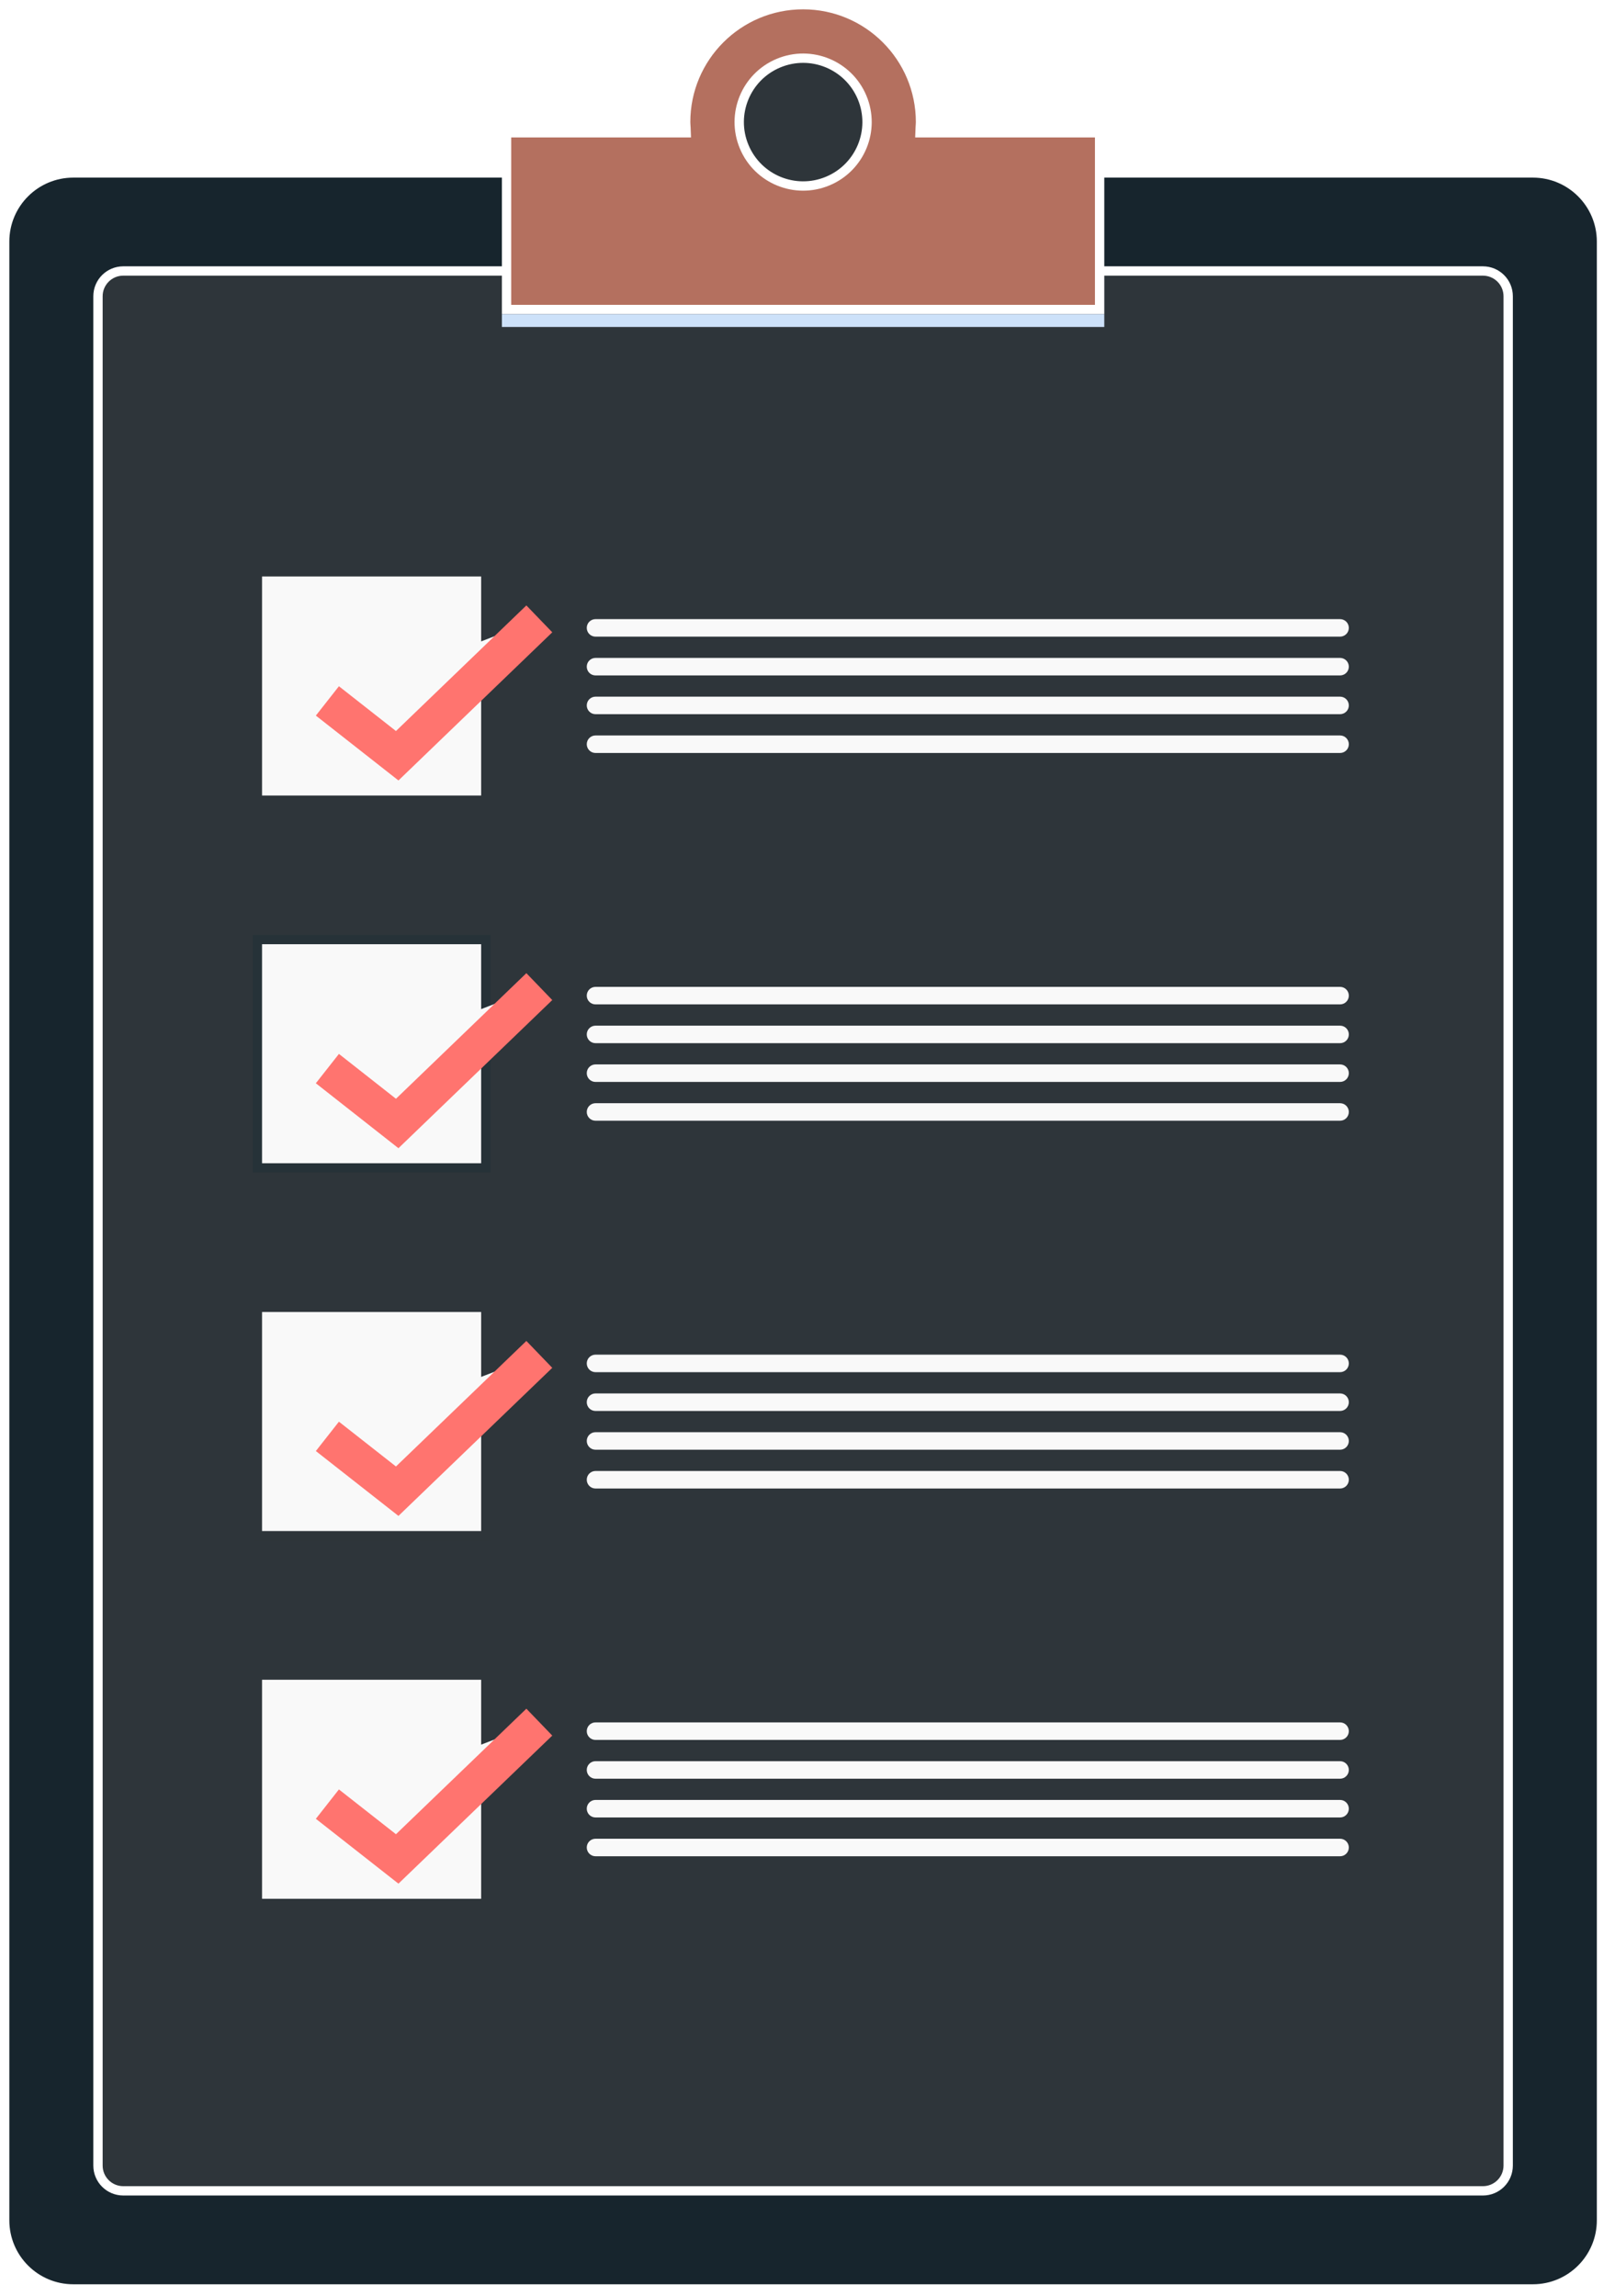 <svg width="173" height="246" viewBox="0 0 173 246" fill="none" xmlns="http://www.w3.org/2000/svg">
<path d="M7.852 18.531H164.202C168.262 18.531 171.554 21.823 171.554 25.884V237.897C171.554 241.958 168.262 245.25 164.202 245.25H7.852C3.792 245.25 0.5 241.958 0.5 237.897V25.884C0.5 21.823 3.792 18.531 7.852 18.531Z" fill="#17252D" stroke="white"/>
<path d="M13.204 29.035H158.85C160.346 29.035 161.558 30.247 161.558 31.743V232.032C161.558 233.527 160.346 234.739 158.85 234.739H13.204C11.708 234.739 10.496 233.527 10.496 232.032V31.743C10.496 30.247 11.708 29.035 13.204 29.035Z" fill="#2E353A" stroke="white"/>
<path d="M98.573 13.708L98.553 14.227H99.073H117.792V33.161H54.262V14.227H72.981H73.501L73.481 13.708C73.477 13.613 73.471 13.517 73.465 13.43C73.463 13.409 73.462 13.389 73.46 13.369C73.453 13.263 73.448 13.169 73.448 13.079C73.448 6.134 79.082 0.5 86.027 0.5C92.972 0.5 98.606 6.134 98.606 13.079C98.606 13.174 98.601 13.268 98.594 13.372C98.592 13.392 98.591 13.412 98.589 13.433C98.583 13.519 98.577 13.613 98.573 13.708Z" fill="#B4705F" stroke="white"/>
<path d="M92.351 10.448C93.805 13.938 92.156 17.946 88.666 19.401C85.177 20.856 81.168 19.206 79.714 15.716C78.259 12.227 79.909 8.219 83.398 6.764C86.888 5.309 90.896 6.959 92.351 10.448Z" fill="#2E353A" stroke="white"/>
<g style="mix-blend-mode:multiply">
<path d="M118.292 33.664H53.762V35.035H118.292V33.664Z" fill="#CDE1F9"/>
</g>
<path d="M52.041 61.266H27.57V85.737H52.041V61.266Z" fill="#F9F9F9" stroke="#2E353A" stroke-miterlimit="10"/>
<g filter="url(#filter0_d_815_1544)">
<path d="M33.07 73.1L40.549 78.975L55.772 64.309" fill="#F9F9F9"/>
<path d="M33.07 73.1L40.549 78.975L55.772 64.309" stroke="#FF746F" stroke-width="4" stroke-miterlimit="10"/>
</g>
<path d="M143.548 68.214H63.794C63.271 68.214 62.855 67.79 62.855 67.275C62.855 66.751 63.279 66.336 63.794 66.336H143.548C144.071 66.336 144.487 66.76 144.487 67.275C144.487 67.798 144.063 68.214 143.548 68.214Z" fill="#F9F9F9"/>
<path d="M143.548 72.37H63.794C63.271 72.37 62.855 71.946 62.855 71.431C62.855 70.908 63.279 70.492 63.794 70.492H143.548C144.071 70.492 144.487 70.916 144.487 71.431C144.487 71.955 144.063 72.37 143.548 72.37Z" fill="#F9F9F9"/>
<path d="M143.548 76.522H63.794C63.271 76.522 62.855 76.099 62.855 75.584C62.855 75.06 63.279 74.644 63.794 74.644H143.548C144.071 74.644 144.487 75.068 144.487 75.584C144.487 76.107 144.063 76.522 143.548 76.522Z" fill="#F9F9F9"/>
<path d="M143.548 80.679H63.794C63.271 80.679 62.855 80.255 62.855 79.74C62.855 79.216 63.279 78.801 63.794 78.801H143.548C144.071 78.801 144.487 79.225 144.487 79.74C144.487 80.263 144.063 80.679 143.548 80.679Z" fill="#F9F9F9"/>
<path d="M52.041 100.668H27.57V125.139H52.041V100.668Z" fill="#F9F9F9" stroke="#263238" stroke-miterlimit="10"/>
<g filter="url(#filter1_d_815_1544)">
<path d="M33.07 112.494L40.549 118.377L55.772 103.711" fill="#F9F9F9"/>
<path d="M33.07 112.494L40.549 118.377L55.772 103.711" stroke="#FF746F" stroke-width="4" stroke-miterlimit="10"/>
</g>
<path d="M143.548 107.616H63.794C63.271 107.616 62.855 107.192 62.855 106.677C62.855 106.154 63.279 105.738 63.794 105.738H143.548C144.071 105.738 144.487 106.162 144.487 106.677C144.487 107.201 144.063 107.616 143.548 107.616Z" fill="#F9F9F9"/>
<path d="M143.548 111.772H63.794C63.271 111.772 62.855 111.349 62.855 110.833C62.855 110.31 63.279 109.895 63.794 109.895H143.548C144.071 109.895 144.487 110.318 144.487 110.833C144.487 111.357 144.063 111.772 143.548 111.772Z" fill="#F9F9F9"/>
<path d="M143.548 115.925H63.794C63.271 115.925 62.855 115.501 62.855 114.986C62.855 114.462 63.279 114.047 63.794 114.047H143.548C144.071 114.047 144.487 114.471 144.487 114.986C144.487 115.509 144.063 115.925 143.548 115.925Z" fill="#F9F9F9"/>
<path d="M143.548 120.081H63.794C63.271 120.081 62.855 119.657 62.855 119.142C62.855 118.619 63.279 118.203 63.794 118.203H143.548C144.071 118.203 144.487 118.627 144.487 119.142C144.487 119.666 144.063 120.081 143.548 120.081Z" fill="#F9F9F9"/>
<path d="M52.041 140.074H27.57V164.545H52.041V140.074Z" fill="#F9F9F9" stroke="#2E353A" stroke-miterlimit="10"/>
<g filter="url(#filter2_d_815_1544)">
<path d="M33.07 151.9L40.549 157.775L55.772 143.117" fill="#F9F9F9"/>
<path d="M33.07 151.9L40.549 157.775L55.772 143.117" stroke="#FF746F" stroke-width="4" stroke-miterlimit="10"/>
</g>
<path d="M143.548 147.022H63.794C63.271 147.022 62.855 146.599 62.855 146.083C62.855 145.56 63.279 145.145 63.794 145.145H143.548C144.071 145.145 144.487 145.568 144.487 146.083C144.487 146.607 144.063 147.022 143.548 147.022Z" fill="#F9F9F9"/>
<path d="M143.548 151.179H63.794C63.271 151.179 62.855 150.755 62.855 150.24C62.855 149.716 63.279 149.301 63.794 149.301H143.548C144.071 149.301 144.487 149.725 144.487 150.24C144.487 150.763 144.063 151.179 143.548 151.179Z" fill="#F9F9F9"/>
<path d="M143.548 155.331H63.794C63.271 155.331 62.855 154.907 62.855 154.392C62.855 153.869 63.279 153.453 63.794 153.453H143.548C144.071 153.453 144.487 153.877 144.487 154.392C144.487 154.916 144.063 155.331 143.548 155.331Z" fill="#F9F9F9"/>
<path d="M143.548 159.487H63.794C63.271 159.487 62.855 159.064 62.855 158.548C62.855 158.025 63.279 157.609 63.794 157.609H143.548C144.071 157.609 144.487 158.033 144.487 158.548C144.487 159.072 144.063 159.487 143.548 159.487Z" fill="#F9F9F9"/>
<path d="M52.041 179.477H27.57V203.948H52.041V179.477Z" fill="#F9F9F9" stroke="#2E353A" stroke-miterlimit="10"/>
<g filter="url(#filter3_d_815_1544)">
<path d="M33.07 191.303L40.549 197.177L55.772 182.52" fill="#F9F9F9"/>
<path d="M33.07 191.303L40.549 197.177L55.772 182.52" stroke="#FF746F" stroke-width="4" stroke-miterlimit="10"/>
</g>
<path d="M143.548 186.425H63.794C63.271 186.425 62.855 186.001 62.855 185.486C62.855 184.962 63.279 184.547 63.794 184.547H143.548C144.071 184.547 144.487 184.971 144.487 185.486C144.487 186.009 144.063 186.425 143.548 186.425Z" fill="#F9F9F9"/>
<path d="M143.548 190.581H63.794C63.271 190.581 62.855 190.157 62.855 189.642C62.855 189.119 63.279 188.703 63.794 188.703H143.548C144.071 188.703 144.487 189.127 144.487 189.642C144.487 190.166 144.063 190.581 143.548 190.581Z" fill="#F9F9F9"/>
<path d="M143.548 194.733H63.794C63.271 194.733 62.855 194.31 62.855 193.794C62.855 193.271 63.279 192.855 63.794 192.855H143.548C144.071 192.855 144.487 193.279 144.487 193.794C144.487 194.318 144.063 194.733 143.548 194.733Z" fill="#F9F9F9"/>
<path d="M143.548 198.89H63.794C63.271 198.89 62.855 198.466 62.855 197.951C62.855 197.427 63.279 197.012 63.794 197.012H143.548C144.071 197.012 144.487 197.436 144.487 197.951C144.487 198.474 144.063 198.89 143.548 198.89Z" fill="#F9F9F9"/>
<defs>
<filter id="filter0_d_815_1544" x="31.836" y="62.867" width="27.324" height="20.754" filterUnits="userSpaceOnUse" color-interpolation-filters="sRGB">
<feFlood flood-opacity="0" result="BackgroundImageFix"/>
<feColorMatrix in="SourceAlpha" type="matrix" values="0 0 0 0 0 0 0 0 0 0 0 0 0 0 0 0 0 0 127 0" result="hardAlpha"/>
<feOffset dx="2" dy="2"/>
<feColorMatrix type="matrix" values="0 0 0 0 0.953 0 0 0 0 0.957 0 0 0 0 0.965 0 0 0 1 0"/>
<feBlend mode="normal" in2="BackgroundImageFix" result="effect1_dropShadow_815_1544"/>
<feBlend mode="normal" in="SourceGraphic" in2="effect1_dropShadow_815_1544" result="shape"/>
</filter>
<filter id="filter1_d_815_1544" x="31.832" y="102.27" width="27.328" height="20.758" filterUnits="userSpaceOnUse" color-interpolation-filters="sRGB">
<feFlood flood-opacity="0" result="BackgroundImageFix"/>
<feColorMatrix in="SourceAlpha" type="matrix" values="0 0 0 0 0 0 0 0 0 0 0 0 0 0 0 0 0 0 127 0" result="hardAlpha"/>
<feOffset dx="2" dy="2"/>
<feColorMatrix type="matrix" values="0 0 0 0 0.953 0 0 0 0 0.957 0 0 0 0 0.965 0 0 0 1 0"/>
<feBlend mode="normal" in2="BackgroundImageFix" result="effect1_dropShadow_815_1544"/>
<feBlend mode="normal" in="SourceGraphic" in2="effect1_dropShadow_815_1544" result="shape"/>
</filter>
<filter id="filter2_d_815_1544" x="31.836" y="141.676" width="27.324" height="20.746" filterUnits="userSpaceOnUse" color-interpolation-filters="sRGB">
<feFlood flood-opacity="0" result="BackgroundImageFix"/>
<feColorMatrix in="SourceAlpha" type="matrix" values="0 0 0 0 0 0 0 0 0 0 0 0 0 0 0 0 0 0 127 0" result="hardAlpha"/>
<feOffset dx="2" dy="2"/>
<feColorMatrix type="matrix" values="0 0 0 0 0.953 0 0 0 0 0.957 0 0 0 0 0.965 0 0 0 1 0"/>
<feBlend mode="normal" in2="BackgroundImageFix" result="effect1_dropShadow_815_1544"/>
<feBlend mode="normal" in="SourceGraphic" in2="effect1_dropShadow_815_1544" result="shape"/>
</filter>
<filter id="filter3_d_815_1544" x="31.836" y="181.078" width="27.324" height="20.746" filterUnits="userSpaceOnUse" color-interpolation-filters="sRGB">
<feFlood flood-opacity="0" result="BackgroundImageFix"/>
<feColorMatrix in="SourceAlpha" type="matrix" values="0 0 0 0 0 0 0 0 0 0 0 0 0 0 0 0 0 0 127 0" result="hardAlpha"/>
<feOffset dx="2" dy="2"/>
<feColorMatrix type="matrix" values="0 0 0 0 0.953 0 0 0 0 0.957 0 0 0 0 0.965 0 0 0 1 0"/>
<feBlend mode="normal" in2="BackgroundImageFix" result="effect1_dropShadow_815_1544"/>
<feBlend mode="normal" in="SourceGraphic" in2="effect1_dropShadow_815_1544" result="shape"/>
</filter>
</defs>
</svg>
